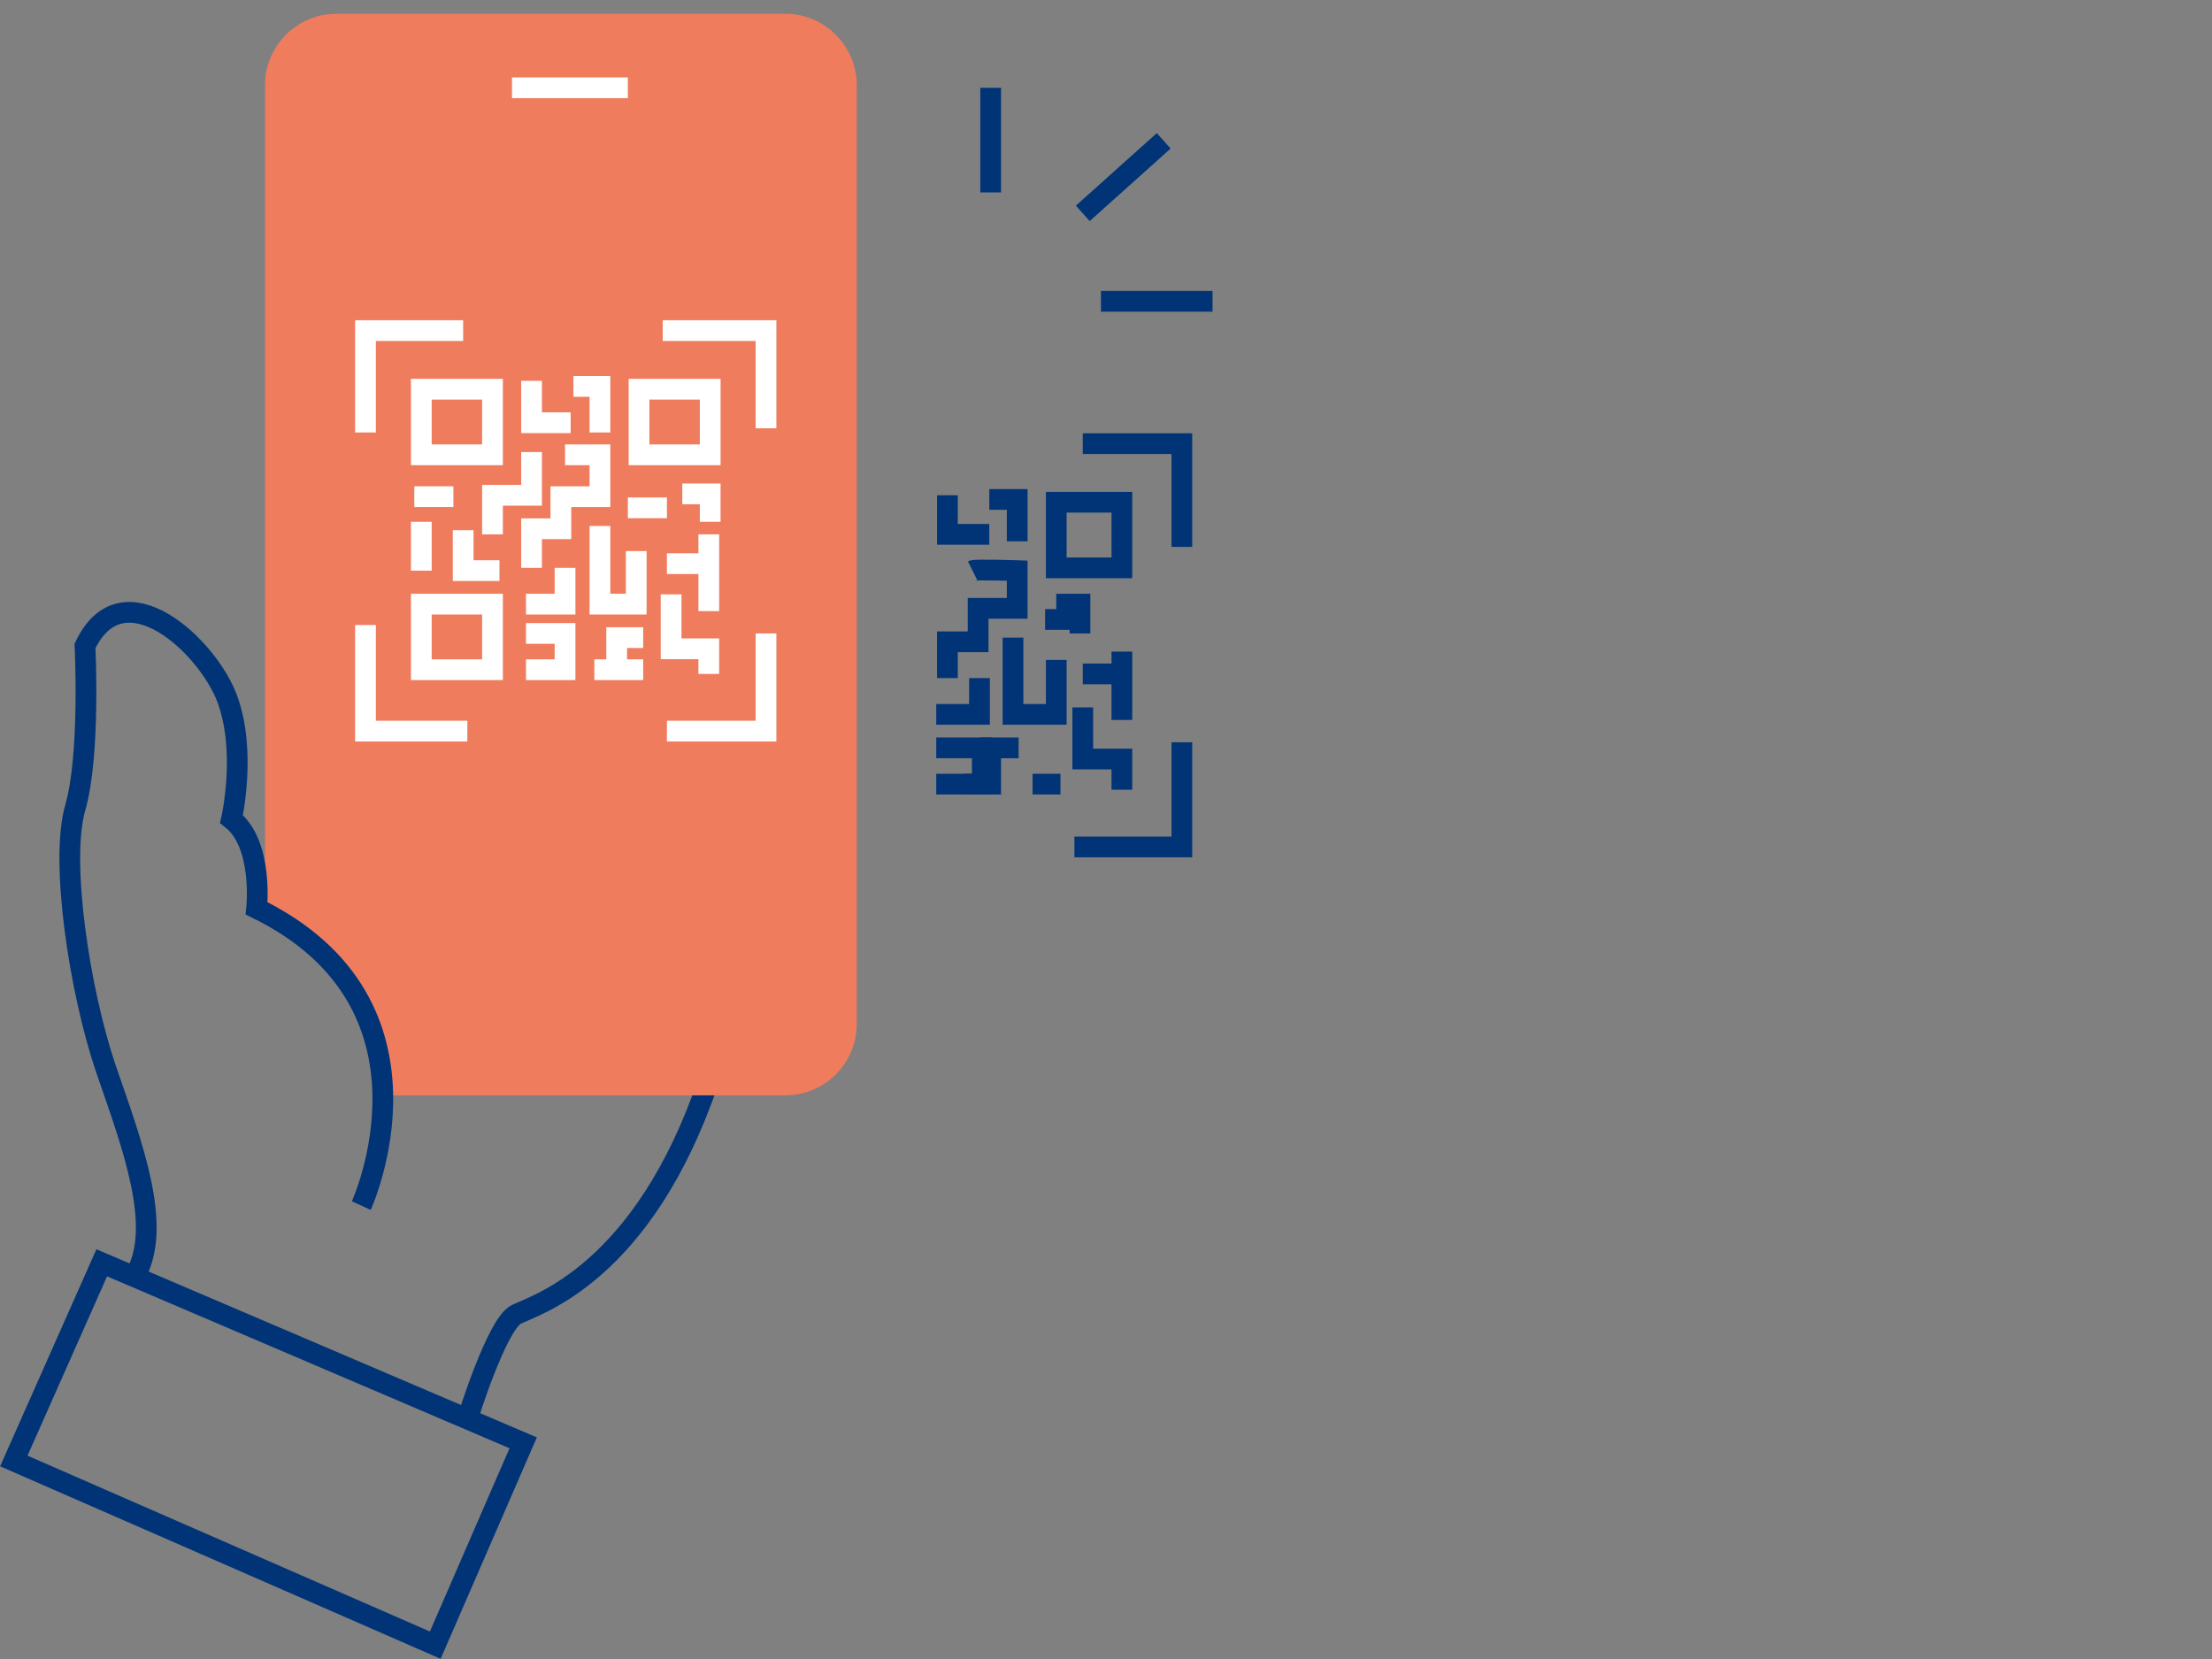 <svg width="160" height="120" viewBox="0 0 160 120" fill="none" xmlns="http://www.w3.org/2000/svg">
<rect x="0" y="0" width="160" height="120" fill="#808080" stroke="none"/>
<path d="M33.807 102.648C33.807 102.648 35.926 95.784 37.34 95.077C38.753 94.37 46.525 92.15 51.269 78.119" stroke="#013476" stroke-width="1.5" stroke-miterlimit="10"/>
<path d="M28.255 79.229H56.821C59.647 79.229 61.969 76.908 61.969 74.081V6.148C61.969 3.322 59.647 1 56.821 1H24.318C21.492 1 19.17 3.322 19.17 6.148V65.703C19.17 65.602 27.952 69.943 28.255 79.229Z" fill="#F07C5E"/>
<path d="M26.133 87.204C26.133 87.204 32.795 72.668 18.562 65.703C18.562 65.703 19.067 61.06 16.746 59.243C16.746 59.243 17.856 54.398 16.443 50.562C15.03 46.726 8.872 40.973 6.147 46.726C6.147 46.726 6.551 54.6 5.44 58.435C4.33 62.271 5.743 71.659 7.661 77.311C9.579 82.863 11.8 88.718 9.781 92.251" stroke="#013476" stroke-width="1.5" stroke-miterlimit="10"/>
<path d="M7.359 91.342L1 105.676L31.484 119L37.843 104.364L7.359 91.342Z" stroke="#013476" stroke-width="1.5" stroke-miterlimit="10"/>
<path d="M47.938 23.914H55.407V30.98" stroke="white" stroke-width="1.5" stroke-miterlimit="10"/>
<path d="M26.436 31.282V23.914H33.501" stroke="white" stroke-width="1.5" stroke-miterlimit="10"/>
<path d="M33.804 52.884H26.436V45.212" stroke="white" stroke-width="1.5" stroke-miterlimit="10"/>
<path d="M55.407 45.818V52.884H48.24" stroke="white" stroke-width="1.5" stroke-miterlimit="10"/>
<path d="M35.623 28.153H30.475V32.897H35.623V28.153Z" stroke="white" stroke-width="1.5" stroke-miterlimit="10"/>
<path d="M51.371 28.153H46.223V32.897H51.371V28.153Z" stroke="white" stroke-width="1.5" stroke-miterlimit="10"/>
<path d="M81.147 36.329H76.402V41.074H81.147V36.329Z" stroke="#013476" stroke-width="1.5" stroke-miterlimit="10"/>
<path d="M35.623 43.698H30.475V48.442H35.623V43.698Z" stroke="white" stroke-width="1.5" stroke-miterlimit="10"/>
<path d="M38.449 27.547V30.576H41.276" stroke="white" stroke-width="1.5" stroke-miterlimit="10"/>
<path d="M41.477 27.951H43.394V31.282" stroke="white" stroke-width="1.5" stroke-miterlimit="10"/>
<path d="M40.872 32.897H43.395V35.926H40.569V38.247H38.449V41.074" stroke="white" stroke-width="1.5" stroke-miterlimit="10"/>
<path d="M38.449 32.696V35.825H35.623V38.651" stroke="white" stroke-width="1.5" stroke-miterlimit="10"/>
<path d="M29.969 35.925H32.795" stroke="white" stroke-width="1.5" stroke-miterlimit="10"/>
<path d="M30.475 37.743V41.276" stroke="white" stroke-width="1.5" stroke-miterlimit="10"/>
<path d="M33.502 38.348V41.275H36.126" stroke="white" stroke-width="1.5" stroke-miterlimit="10"/>
<path d="M40.871 41.074V43.698H38.045" stroke="white" stroke-width="1.5" stroke-miterlimit="10"/>
<path d="M38.045 45.818H40.871V48.442H38.045" stroke="white" stroke-width="1.5" stroke-miterlimit="10"/>
<path d="M43.395 38.045V43.698H46.019V39.862" stroke="white" stroke-width="1.5" stroke-miterlimit="10"/>
<path d="M46.523 46.121H44.605V48.745" stroke="white" stroke-width="1.5" stroke-miterlimit="10"/>
<path d="M42.99 48.442H46.523" stroke="white" stroke-width="1.5" stroke-miterlimit="10"/>
<path d="M48.543 42.992V46.928H51.268V48.745" stroke="white" stroke-width="1.5" stroke-miterlimit="10"/>
<path d="M45.414 36.733H48.24" stroke="white" stroke-width="1.5" stroke-miterlimit="10"/>
<path d="M49.352 35.724H51.37V37.742" stroke="white" stroke-width="1.5" stroke-miterlimit="10"/>
<path d="M48.24 40.771H51.269" stroke="white" stroke-width="1.5" stroke-miterlimit="10"/>
<path d="M51.27 38.651V44.203" stroke="white" stroke-width="1.5" stroke-miterlimit="10"/>
<path d="M37.035 6.35H45.413" stroke="white" stroke-width="1.5" stroke-miterlimit="10"/>
<path d="M71.658 13.92V6.35" stroke="#013476" stroke-width="1.5" stroke-miterlimit="10"/>
<path d="M79.633 21.794H87.708" stroke="#013476" stroke-width="1.5" stroke-miterlimit="10"/>
<path d="M78.32 15.434L84.175 10.186" stroke="#013476" stroke-width="1.5" stroke-miterlimit="10"/>
<path d="M78.32 32.09H85.487V39.559" stroke="#013476" stroke-width="1.5" stroke-miterlimit="10"/>
<path d="M85.487 53.691V61.262H77.715" stroke="#013476" stroke-width="1.5" stroke-miterlimit="10"/>
<path d="M76.402 43.698H78.118V45.818" stroke="#013476" stroke-width="1.5" stroke-miterlimit="10"/>
<path d="M81.148 47.13V52.076" stroke="#013476" stroke-width="1.5" stroke-miterlimit="10"/>
<path d="M78.32 48.745H81.147" stroke="#013476" stroke-width="1.5" stroke-miterlimit="10"/>
<path d="M78.32 51.168V54.902H81.147V57.123" stroke="#013476" stroke-width="1.5" stroke-miterlimit="10"/>
<path d="M68.529 35.825V38.651H71.558" stroke="#013476" stroke-width="1.5" stroke-miterlimit="10"/>
<path d="M71.559 36.127H73.577V39.156" stroke="#013476" stroke-width="1.5" stroke-miterlimit="10"/>
<path d="M70.346 41.276C70.548 41.175 73.576 41.276 73.576 41.276V44.001H70.75V46.423H68.529V49.048" stroke="#013476" stroke-width="1.5" stroke-miterlimit="10"/>
<path d="M70.85 49.048V51.672H67.721" stroke="#013476" stroke-width="1.5" stroke-miterlimit="10"/>
<path d="M73.273 46.121V51.672H76.403V47.736" stroke="#013476" stroke-width="1.5" stroke-miterlimit="10"/>
<path d="M75.596 44.808H78.22" stroke="#013476" stroke-width="1.5" stroke-miterlimit="10"/>
<path d="M67.721 54.095H71.052V56.719H67.721" stroke="#013476" stroke-width="1.5" stroke-miterlimit="10"/>
<path d="M73.677 54.095H71.658V56.719H69.74" stroke="#013476" stroke-width="1.5" stroke-miterlimit="10"/>
<path d="M76.706 56.719H74.688" stroke="#013476" stroke-width="1.5" stroke-miterlimit="10"/>
</svg>
